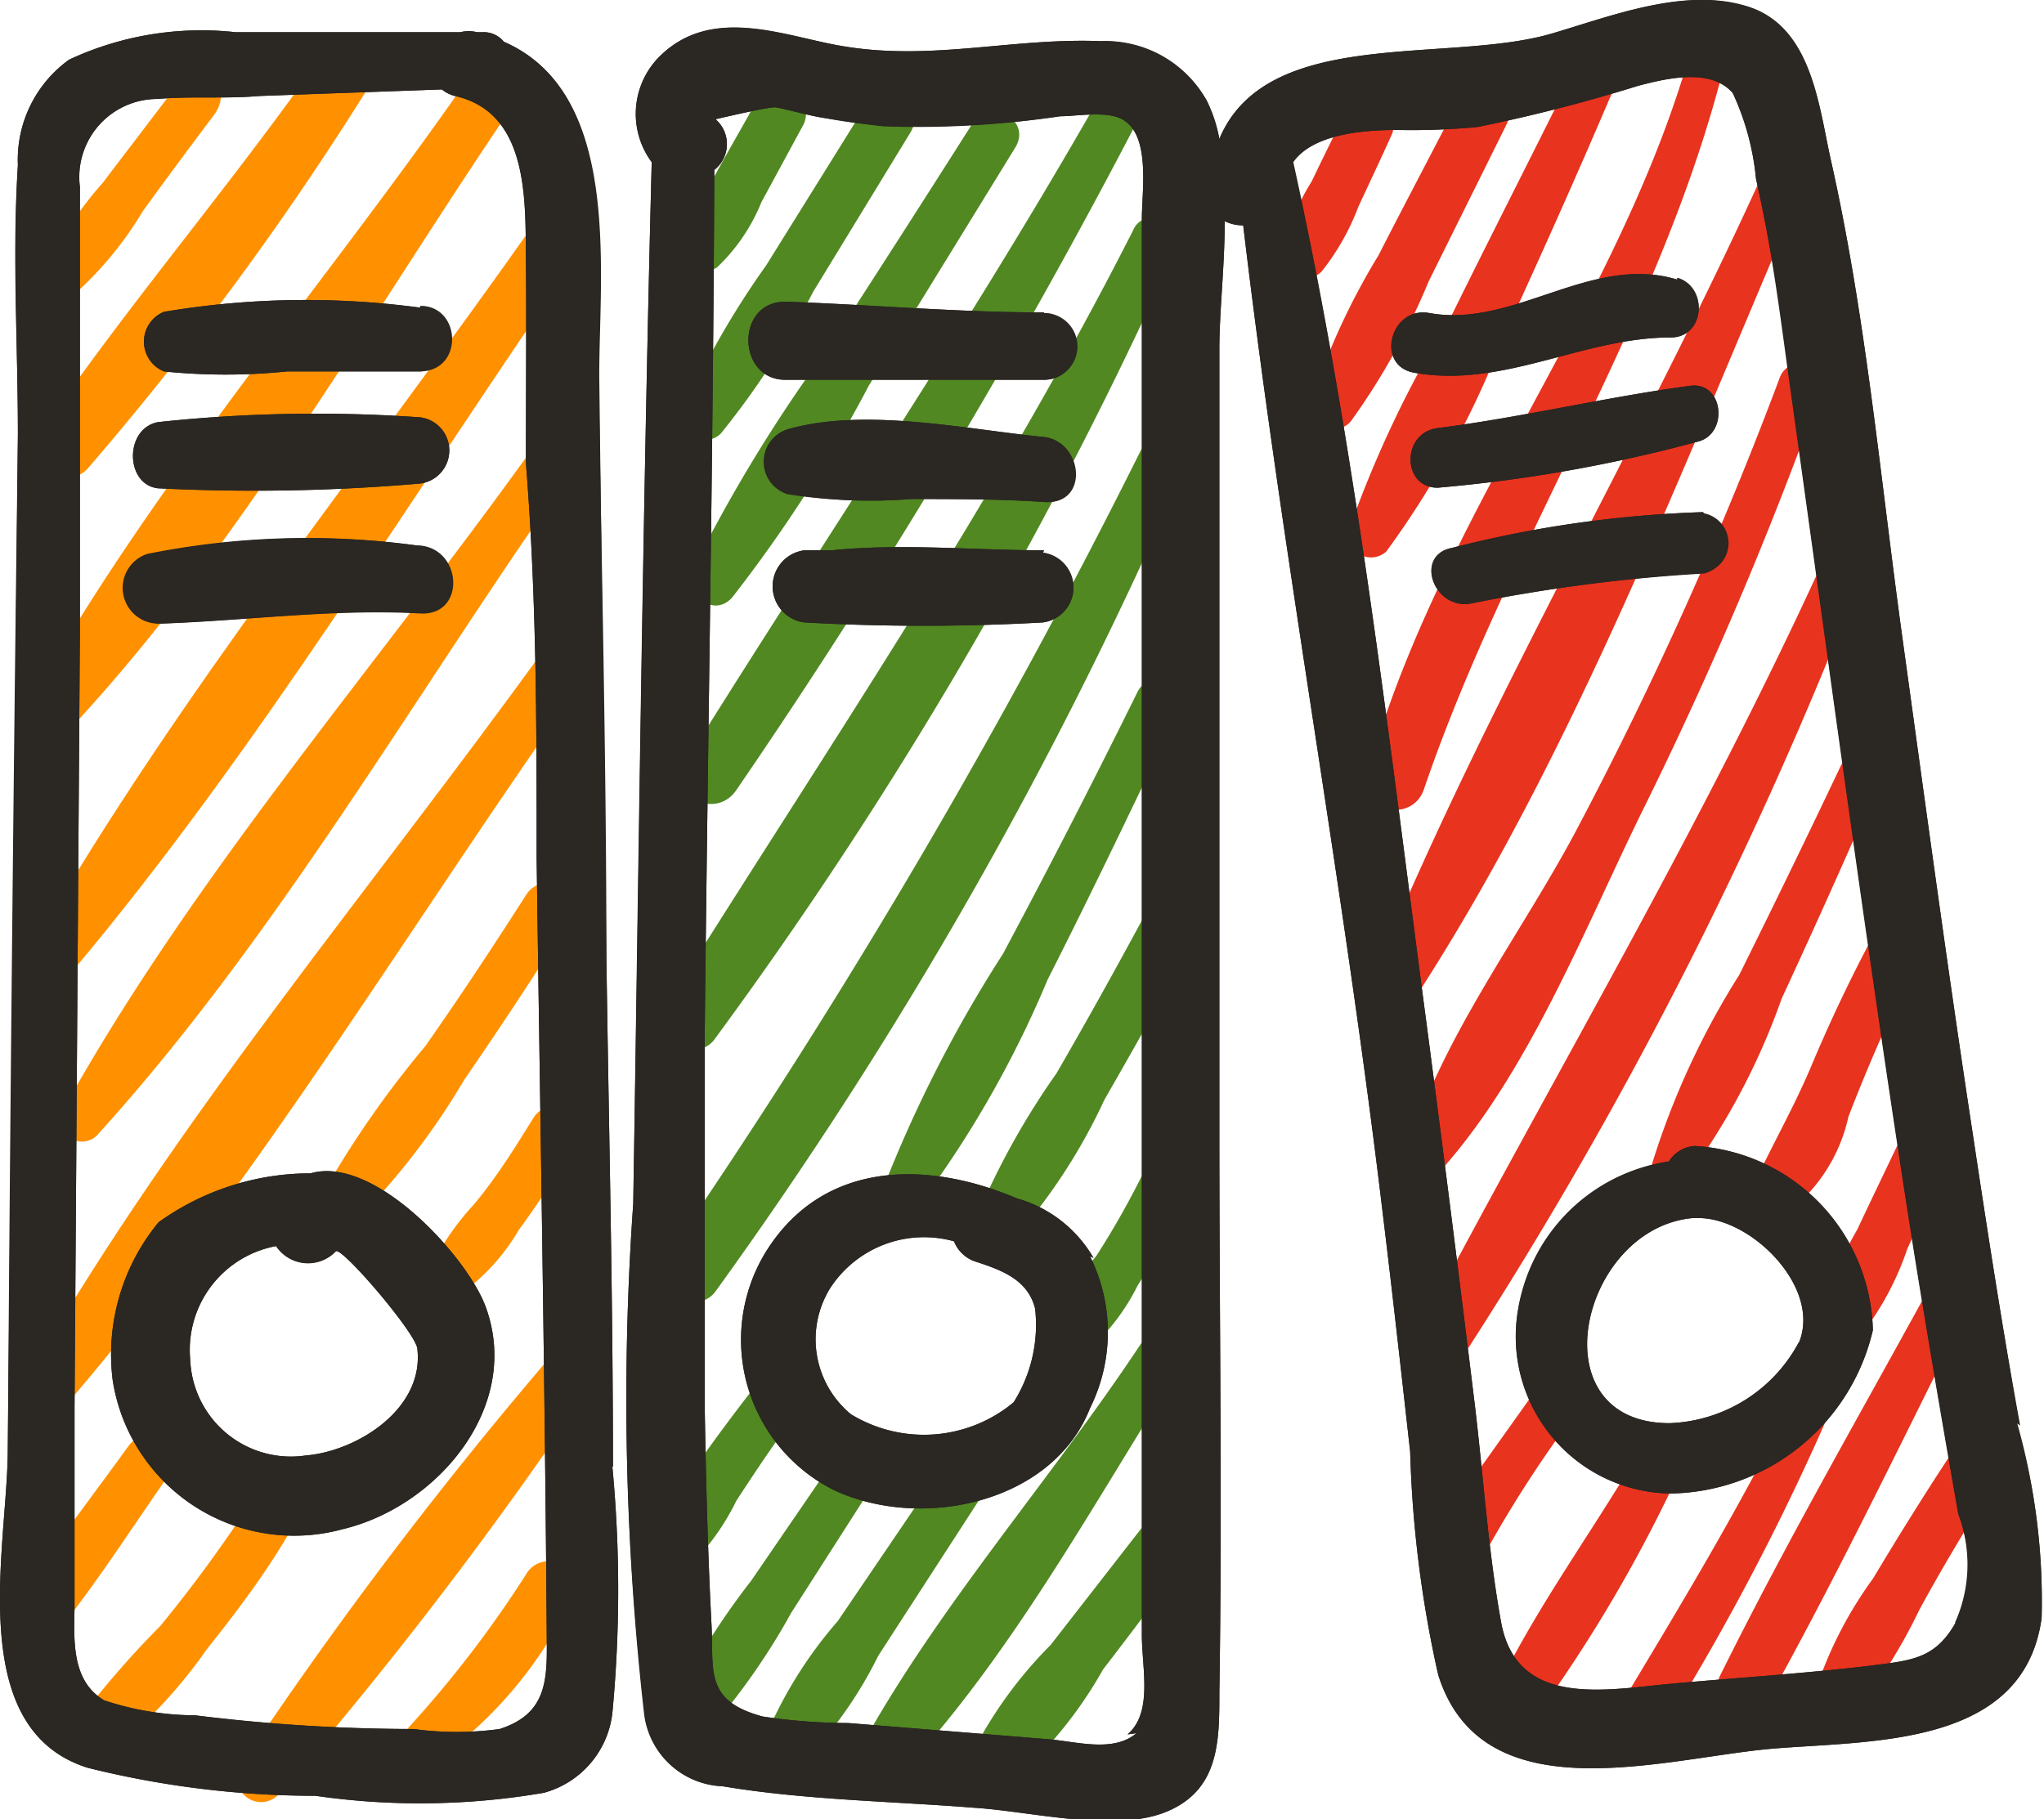 <svg xmlns="http://www.w3.org/2000/svg" viewBox="0 0 34.28 30.51"><defs><style>.cls-1{fill:#ff9100;}.cls-1,.cls-2,.cls-3,.cls-4{fill-rule:evenodd;}.cls-2{fill:#518821;}.cls-3{fill:#e8331e;}.cls-4{fill:#2b2722;}</style></defs><g id="Layer_2" data-name="Layer 2"><g id="word"><path class="cls-1" d="M3,1.39,1.72,3.07a6.25,6.25,0,0,0-1,1.53.34.34,0,0,0,.5.36A5.94,5.94,0,0,0,2.39,3.55c.39-.54.79-1.08,1.19-1.61S3.31,1,3,1.39Z"/><path class="cls-1" d="M5.39.94C3.88,3.1,2.15,5.1.67,7.27c-.32.48.42,1,.8.59A51.85,51.85,0,0,0,6.22,1.4C6.56.89,5.74.45,5.39.94Z"/><path class="cls-1" d="M7.73,1.49C5.4,4.82,2.62,8.05.62,11.58a.43.43,0,0,0,.68.51c2.76-3,4.91-6.79,7.2-10.17C8.82,1.44,8,1,7.73,1.49Z"/><path class="cls-1" d="M8.91,3.82C6.14,7.76,3,11.62.6,15.79c-.23.39.34.83.64.47,3.12-3.72,5.69-8,8.47-12C10.05,3.78,9.24,3.35,8.91,3.82Z"/><path class="cls-1" d="M8.81,7.69c-2.57,3.57-5.63,7.09-7.76,10.94a.36.36,0,0,0,.57.42c3-3.3,5.31-7.36,7.87-11C9.79,7.65,9.1,7.29,8.81,7.69Z"/><path class="cls-1" d="M9.12,10.9C6.27,14.85,3,18.72.57,22.92c-.24.4.36.86.67.49C4.42,19.67,7,15.32,9.85,11.31,10.16,10.86,9.43,10.47,9.12,10.9Z"/><path class="cls-1" d="M8.83,15c-.55.86-1.11,1.71-1.7,2.55a16.53,16.53,0,0,0-1.74,2.51.36.36,0,0,0,.57.42,12,12,0,0,0,1.82-2.36c.61-.89,1.21-1.79,1.78-2.71C9.85,15,9.12,14.56,8.83,15Z"/><path class="cls-1" d="M8.94,18.76c-.31.5-.62,1-1,1.45a4.44,4.44,0,0,0-.8,1.22c-.09.28.25.46.47.35A3.44,3.44,0,0,0,8.7,20.63c.35-.47.67-1,1-1.46S9.21,18.3,8.94,18.76Z"/><path class="cls-1" d="M2.15,24.26c-.61.85-1.26,1.67-1.82,2.56-.25.4.38.87.68.49.67-.84,1.25-1.76,1.87-2.64C3.2,24.22,2.46,23.82,2.15,24.26Z"/><path class="cls-1" d="M4.16,25.27a23.58,23.58,0,0,1-1.47,2,15.54,15.54,0,0,0-1.41,1.63c-.21.33.22.72.54.52a8.37,8.37,0,0,0,1.65-1.76c.51-.64,1-1.29,1.41-2C5.17,25.22,4.45,24.83,4.16,25.27Z"/><path class="cls-1" d="M9.34,22.63a71.44,71.44,0,0,0-5.31,7,.4.4,0,0,0,.64.47A70.88,70.88,0,0,0,9.94,23.2C10.25,22.78,9.67,22.21,9.34,22.63Z"/><path class="cls-1" d="M8.82,26.41a18.78,18.78,0,0,1-2,2.6.36.36,0,0,0,.45.55,7,7,0,0,0,2.31-2.73A.43.43,0,0,0,8.82,26.41Z"/><path class="cls-2" d="M12.71,1.66c-.24.43-.49.86-.73,1.3a3,3,0,0,0-.53,1.22.38.38,0,0,0,.57.31,3.12,3.12,0,0,0,.75-1.1l.71-1.31A.44.44,0,0,0,12.71,1.66Z"/><path class="cls-2" d="M14.5,1.8,12.85,4.45a14.35,14.35,0,0,0-1.41,2.46c-.13.37.4.62.65.36a13.89,13.89,0,0,0,1.55-2.38l1.63-2.67C15.56,1.74,14.8,1.32,14.5,1.8Z"/><path class="cls-2" d="M16.31,2.07q-1.18,1.86-2.38,3.71a25.49,25.49,0,0,0-2.3,3.75c-.17.4.32.86.65.49a23.62,23.62,0,0,0,2.29-3.55l2.46-4C17.31,2,16.59,1.63,16.31,2.07Z"/><path class="cls-2" d="M18.4,1.7c-2.16,3.79-4.6,7.38-6.9,11.08-.33.54.49,1,.85.47A108.23,108.23,0,0,0,19.06,2.06.38.38,0,0,0,18.4,1.7Z"/><path class="cls-2" d="M19,3.87c-2.31,4.55-5.13,8.68-7.83,13-.3.47.45,1,.8.58A72.69,72.69,0,0,0,19.68,4.27C19.91,3.8,19.2,3.4,19,3.87Z"/><path class="cls-2" d="M19.12,7.58a113.06,113.06,0,0,1-7.93,13.48c-.32.48.46,1.07.81.6A73.61,73.61,0,0,0,19.8,8C20,7.51,19.34,7.13,19.12,7.58Z"/><path class="cls-2" d="M19.08,11.6Q18,13.79,16.82,16a22.09,22.09,0,0,0-2,3.91.34.34,0,0,0,.58.32,17.81,17.81,0,0,0,2.17-3.8c.74-1.46,1.45-2.94,2.15-4.42C20,11.53,19.3,11.17,19.08,11.6Z"/><path class="cls-2" d="M19.16,15.42q-.7,1.3-1.44,2.58a12.83,12.83,0,0,0-1.31,2.34c-.13.39.4.62.66.36a9.62,9.62,0,0,0,1.45-2.25c.49-.86,1-1.73,1.41-2.6A.44.44,0,0,0,19.16,15.42Z"/><path class="cls-2" d="M19.22,19.58a14.34,14.34,0,0,1-.83,1.48,6.27,6.27,0,0,0-.84,1.34c-.1.31.28.53.53.39a3.58,3.58,0,0,0,1-1.23A13.19,13.19,0,0,0,19.93,20C20.15,19.5,19.45,19.1,19.22,19.58Z"/><path class="cls-2" d="M19.12,22.56c-1.51,2.28-3.45,4.46-4.74,6.85a.39.39,0,0,0,.62.46c1.91-2,3.33-4.64,4.79-6.94C20.05,22.51,19.39,22.15,19.12,22.56Z"/><path class="cls-2" d="M19.27,25.47l-1.65,2.12a7.2,7.2,0,0,0-1.36,1.9c-.13.36.33.65.63.46A7.11,7.11,0,0,0,18.5,28q.77-1,1.5-2C20.3,25.59,19.58,25.05,19.27,25.47Z"/><path class="cls-2" d="M15.7,24.76l-1.65,2.43a7.2,7.2,0,0,0-1.34,2.27.33.33,0,0,0,.49.36,7,7,0,0,0,1.53-2.05l1.69-2.61C16.72,24.71,16,24.32,15.7,24.76Z"/><path class="cls-2" d="M13.86,24.67,12.6,26.51a12.52,12.52,0,0,0-1.21,1.88c-.17.4.31.82.64.47a11.36,11.36,0,0,0,1.24-1.81l1.28-2C14.83,24.62,14.14,24.25,13.86,24.67Z"/><path class="cls-2" d="M12.68,23.23c-.34.44-.68.89-1,1.35A3.6,3.6,0,0,0,10.83,26a.39.39,0,0,0,.57.42,4,4,0,0,0,.95-1.25c.32-.49.66-1,1-1.45S13,22.85,12.68,23.23Z"/><path class="cls-3" d="M22.59,1.84c-.2.4-.4.8-.59,1.2a3.93,3.93,0,0,0-.49,1.16.39.39,0,0,0,.65.36,4,4,0,0,0,.62-1.09c.19-.41.38-.81.56-1.21S22.84,1.33,22.59,1.84Z"/><path class="cls-3" d="M24.48,1.66c-.45.87-.91,1.74-1.36,2.62A11.66,11.66,0,0,0,22,6.7c-.08.36.41.67.66.36a11.58,11.58,0,0,0,1.3-2.34l1.31-2.64C25.49,1.59,24.74,1.17,24.48,1.66Z"/><path class="cls-3" d="M26.36,1.26c-.67,1.35-1.35,2.68-2,4a18.7,18.7,0,0,0-1.74,3.64.38.38,0,0,0,.63.35,15.6,15.6,0,0,0,1.94-3.54C25.8,4.38,26.42,3,27,1.64,27.24,1.19,26.58.81,26.36,1.26Z"/><path class="cls-3" d="M28.27,1.14C27,5.33,24.08,8.8,22.93,13c-.16.62.75.82.95.24,1.4-4.11,3.9-7.76,5-12A.33.33,0,0,0,28.27,1.14Z"/><path class="cls-3" d="M29.46,3.14c-2,4.37-4.49,8.59-6.32,13a.41.41,0,0,0,.72.4c2.56-4,4.36-8.7,6.24-13.08C30.28,3.07,29.66,2.71,29.46,3.14Z"/><path class="cls-3" d="M29.85,6.33a65,65,0,0,1-3.4,7.57c-.94,1.78-2.32,3.55-2.87,5.49a.32.32,0,0,0,.54.29c1.51-1.66,2.45-4.1,3.44-6.11a66.28,66.28,0,0,0,3-7.07C30.65,6.09,30,5.93,29.85,6.33Z"/><path class="cls-3" d="M30.57,9.42c-2,4.38-4.42,8.46-6.66,12.7a.43.43,0,0,0,.76.42A71.48,71.48,0,0,0,31.18,9.76C31.36,9.35,30.76,9,30.57,9.42Z"/><path class="cls-3" d="M30.86,12.87c-.55,1.16-1.12,2.33-1.69,3.48a13.29,13.29,0,0,0-1.46,3.16.32.32,0,0,0,.54.3,11.53,11.53,0,0,0,1.63-3.06q.82-1.77,1.59-3.54C31.65,12.8,31.05,12.45,30.86,12.87Z"/><path class="cls-3" d="M31.57,15.41a26.13,26.13,0,0,0-1.18,2.44c-.3.72-.68,1.37-1,2.07a.36.36,0,0,0,.5.48A2.76,2.76,0,0,0,31,18.73a30.76,30.76,0,0,1,1.31-2.93A.41.41,0,0,0,31.57,15.41Z"/><path class="cls-3" d="M32,18.83c-.28.6-.57,1.19-.85,1.79a5,5,0,0,0-.59,1.56c0,.33.43.45.63.24a4.92,4.92,0,0,0,.8-1.48l.78-1.68C33,18.75,32.27,18.32,32,18.83Z"/><path class="cls-3" d="M32.53,21.28c-1.23,2.26-2.53,4.5-3.67,6.8a.45.45,0,0,0,.79.44c1.25-2.25,2.36-4.59,3.52-6.89A.37.37,0,0,0,32.53,21.28Z"/><path class="cls-3" d="M32.66,24.48c-.44.67-.86,1.35-1.25,2a6.72,6.72,0,0,0-1,2,.37.37,0,0,0,.62.35A9.23,9.23,0,0,0,32.19,27c.38-.7.79-1.38,1.21-2.05C33.7,24.43,33,24,32.66,24.48Z"/><path class="cls-3" d="M30.15,23.31c-.87,1.8-1.88,3.47-2.9,5.17-.28.46.44.84.72.4a41.54,41.54,0,0,0,2.74-5.25C30.88,23.25,30.33,22.94,30.15,23.31Z"/><path class="cls-3" d="M27.52,24.3c-.72,1.24-1.59,2.43-2.25,3.7-.21.42.38.91.69.51a24.51,24.51,0,0,0,2.22-3.85A.38.38,0,0,0,27.52,24.3Z"/><path class="cls-3" d="M25.69,23.41l-.94,1.32c-.25.37-.61.73-.34,1.17a.34.34,0,0,0,.58,0,20.56,20.56,0,0,1,1.37-2.11C26.64,23.37,26,23,25.69,23.41Z"/><path class="cls-4" d="M10.28,24.6c0-2.84-.07-5.69-.11-8.53l-.12-9.76c0-1.79.38-4.75-1.6-5.61A.43.43,0,0,0,8.09.54H8a.66.66,0,0,0-.28,0c-1.25,0-2.51,0-3.77,0A5.25,5.25,0,0,0,1.16,1,2.08,2.08,0,0,0,.3,2.77c-.09,1.5,0,3,0,4.51Q.19,15.83.13,24.38C.11,26-.59,29,1.47,29.65a15.86,15.86,0,0,0,3.82.47,12.29,12.29,0,0,0,3.83-.05,1.57,1.57,0,0,0,1.15-1.34,21.91,21.91,0,0,0,0-4.13ZM8.14,21.9c.63,1.69-.81,3.37-2.4,3.75a3.08,3.08,0,0,1-3.85-2.5,3.48,3.48,0,0,1,.77-2.65,4.36,4.36,0,0,1,2.55-.82c1.06-.31,2.61,1.38,2.93,2.22Zm-3,2.51A1.69,1.69,0,0,1,3.19,22.8a1.77,1.77,0,0,1,1.44-1.9.65.65,0,0,0,1,.09C5.71,20.88,7,22.38,7,22.63c.11,1-1,1.7-1.85,1.78ZM7.05,9.15c.71.07.76,1.18,0,1.14-1.47-.08-2.89.12-4.35.17a.6.6,0,0,1-.18-1.17A13.6,13.6,0,0,1,7,9.15ZM7.05,7a.56.56,0,0,1,0,1.11,32.35,32.35,0,0,1-4.4.08c-.55-.06-.57-1,0-1.11A24.86,24.86,0,0,1,7.05,7Zm0-1.87c.69,0,.73,1.09,0,1.1l-2.23,0a10.22,10.22,0,0,1-2.07,0,.54.54,0,0,1,0-1,14.4,14.4,0,0,1,4.3-.07Zm10.46.11c-1.45,0-2.89-.13-4.34-.18-.84,0-.81,1.31,0,1.31,1.45,0,2.89,0,4.34,0a.56.56,0,0,0,0-1.12Zm0,2.09c-1.32-.13-3-.5-4.3-.13a.57.57,0,0,0,0,1.08,8.41,8.41,0,0,0,2.07.09c.75,0,1.49,0,2.24.05s.65-1,0-1.09Zm0,1.9c-1.17,0-2.39-.12-3.56,0H13.8l-.31,0a.61.61,0,0,0,0,1.21,36,36,0,0,0,4,0,.59.59,0,0,0,0-1.17Zm.83,11.87a2.16,2.16,0,0,0-1.28-1c-1.51-.64-3.27-.65-4.23.92A2.82,2.82,0,0,0,14,25c1.48.68,3.66.2,4.28-1.38a2.86,2.86,0,0,0,0-2.55ZM17,23.52a2.35,2.35,0,0,1-2.73.2,1.63,1.63,0,0,1-.35-2.11A1.87,1.87,0,0,1,16,20.82a.58.58,0,0,0,.36.34c.43.14.88.3,1,.79A2.44,2.44,0,0,1,17,23.52Zm11.45-4.3a.56.56,0,0,0-.46.26,3,3,0,0,0-2.55,2.62A2.64,2.64,0,0,0,28,25.05a3.54,3.54,0,0,0,3.41-2.74,3.17,3.17,0,0,0-3-3.09Zm1.72,3.29A2.56,2.56,0,0,1,28,23.87c-2.24,0-1.5-3.27.39-3.44h.1c.89,0,2.06,1.17,1.68,2.09ZM28.56,8.59a19.35,19.35,0,0,0-4.21.6c-.62.12-.32,1,.28.94a29.25,29.25,0,0,1,3.95-.52.51.51,0,0,0,0-1Zm-.21-2.12c-1.42.19-2.82.53-4.24.71-.61.08-.6,1,0,1A24.65,24.65,0,0,0,28.5,7.4c.49-.15.4-1-.15-.93Zm-.22-1.81c.52.15.47,1-.11,1-1.48,0-2.81.86-4.31.59-.65-.13-.39-1.11.26-1,1.42.26,2.72-1,4.16-.56Zm5.7,19.21a11,11,0,0,1,.41,3.27c-.3,2.17-2.85,2.05-4.52,2.19-1.83.16-4.86,1.12-5.6-1.24a19.53,19.53,0,0,1-.47-3.74c-.15-1.34-.3-2.69-.46-4-.66-5.54-1.68-11-2.34-16.57a.82.82,0,0,1-.31-.07c0,.75-.09,1.51-.09,2.14,0,1.47,0,2.94,0,4.41,0,2.94,0,5.88,0,8.82,0,3.1.05,6.2,0,9.3,0,.82,0,1.63-.87,2s-2.28,0-3.25-.06c-1.39-.11-2.84-.13-4.21-.36a1.37,1.37,0,0,1-1.31-1.23,45.94,45.94,0,0,1-.19-8.54c.1-5.82.16-11.65.31-17.47a1.36,1.36,0,0,1,.16-1.8C11.93.12,13.08.57,14,.75c1.55.3,2.93-.12,4.46-.06a1.94,1.94,0,0,1,1.78,1,2.29,2.29,0,0,1,.21.64C21.24.44,24.25,1.07,26,.57c1-.29,2.26-.8,3.32-.46s1.18,1.64,1.38,2.55c.59,2.61.83,5.32,1.2,8,.39,2.83.77,5.65,1.2,8.46.24,1.6.49,3.2.78,4.79Zm-14.77,5.2c-.39.33-1,.14-1.49.1l-3.34-.27a9.87,9.87,0,0,1-1.44-.11c-1-.27-.81-.79-.86-1.59-.06-1.17-.09-2.36-.11-3.54,0-2.13,0-4.26,0-6.4.05-4.81.14-9.61.16-14.41A.55.55,0,0,0,12,2s.89-.21,1-.2.56.14.83.18a8.89,8.89,0,0,0,1,.13,16.17,16.17,0,0,0,2.95-.16c.3,0,.85-.11,1.1.09.41.3.27,1.19.27,1.63,0,1.14,0,2.28,0,3.43q0,6.86,0,13.71c0,2.2,0,4.41,0,6.61,0,.56.19,1.3-.24,1.67Zm13.73-1.84c-.35.61-.76.62-1.44.71-1.1.13-2.22.2-3.32.3s-2.61.42-2.86-1.06c-.21-1.17-.29-2.39-.43-3.57-.26-2.13-.53-4.27-.81-6.4-.64-4.82-1.19-9.74-2.24-14.49.35-.5,1.27-.54,1.76-.54a11.74,11.74,0,0,0,1.33-.05,27.18,27.18,0,0,0,2.69-.69c.46-.12,1.22-.31,1.59.12A4.38,4.38,0,0,1,29.45,3,32.77,32.77,0,0,1,30,6.29c.61,4.35,1.19,8.71,1.85,13.06.3,2,.64,4,1,6.06a2.38,2.38,0,0,1-.05,1.82ZM8.38,29a5.32,5.32,0,0,1-1.44,0,30,30,0,0,1-3.67-.23,4.89,4.89,0,0,1-1.52-.25c-.55-.32-.51-1-.5-1.55,0-1.12,0-2.25,0-3.37l.09-13c0-2.49,0-5,0-7.47a1.31,1.31,0,0,1,1.3-1.47c.57-.05,1.14,0,1.71-.05l3.06-.11a.65.65,0,0,0,.22.11c1.24.28,1.18,1.74,1.19,2.74s0,2.28,0,3.42C9,10,9,12.19,9,14.39c.06,4.39.14,8.78.17,13.16C9.18,28.26,9.12,28.76,8.38,29Z"/><path class="cls-4" d="M10.28,24.6c0-2.84-.07-5.69-.11-8.53,0-3.25-.08-6.51-.13-9.76,0-1.79.38-4.75-1.59-5.61A.44.44,0,0,0,8.09.54H8a.52.52,0,0,0-.28,0c-1.26,0-2.51,0-3.77,0A5.25,5.25,0,0,0,1.16,1,2.06,2.06,0,0,0,.3,2.77c-.1,1.5,0,3,0,4.52L.13,24.38C.11,26-.59,29,1.47,29.65a15.79,15.79,0,0,0,3.82.47,12.29,12.29,0,0,0,3.83-.05,1.57,1.57,0,0,0,1.15-1.34,21.91,21.91,0,0,0,0-4.13ZM8.14,21.91c.63,1.68-.81,3.37-2.4,3.74a3.08,3.08,0,0,1-3.85-2.5,3.48,3.48,0,0,1,.77-2.65,4.36,4.36,0,0,1,2.55-.82c1.06-.31,2.61,1.38,2.93,2.23Zm-3,2.5A1.69,1.69,0,0,1,3.19,22.8a1.77,1.77,0,0,1,1.44-1.9.64.64,0,0,0,1,.09C5.71,20.88,7,22.39,7,22.63c.11,1-1,1.7-1.85,1.78ZM7,9.15c.72.06.77,1.18,0,1.13-1.47-.07-2.89.13-4.35.18a.6.6,0,0,1-.18-1.17A13.6,13.6,0,0,1,7,9.15ZM7.05,7a.56.56,0,0,1,0,1.11,32.35,32.35,0,0,1-4.4.08c-.55-.06-.57-1,0-1.11A24.86,24.86,0,0,1,7.05,7Zm0-1.86a.55.55,0,0,1,0,1.09l-2.24,0a10.13,10.13,0,0,1-2.06,0,.54.54,0,0,1,0-1,14.34,14.34,0,0,1,4.29-.07Zm10.46.1c-1.45,0-2.89-.13-4.34-.18-.84,0-.81,1.31,0,1.31,1.45,0,2.89,0,4.33,0,.73,0,.69-1.1,0-1.12Zm0,2.09c-1.32-.13-3-.5-4.3-.13a.57.57,0,0,0,0,1.09,8.93,8.93,0,0,0,2.07.08c.75,0,1.49,0,2.23.05s.66-1,0-1.09Zm0,1.9c-1.17,0-2.39-.12-3.56,0H13.8l-.31,0a.61.61,0,0,0,0,1.21,36,36,0,0,0,4,0,.59.59,0,0,0,0-1.17Zm.83,11.87a2.16,2.16,0,0,0-1.29-1c-1.5-.64-3.26-.65-4.22.92A2.82,2.82,0,0,0,14,25c1.48.68,3.66.2,4.28-1.38a2.86,2.86,0,0,0,0-2.55ZM17,23.52a2.35,2.35,0,0,1-2.73.2,1.63,1.63,0,0,1-.35-2.11A1.88,1.88,0,0,1,16,20.82a.58.58,0,0,0,.36.34c.43.14.88.3,1,.79A2.44,2.44,0,0,1,17,23.52Zm11.45-4.3a.54.54,0,0,0-.46.26,3.06,3.06,0,0,0-2.55,2.62A2.63,2.63,0,0,0,28,25.05a3.54,3.54,0,0,0,3.41-2.74,3.17,3.17,0,0,0-3-3.09Zm1.72,3.29A2.56,2.56,0,0,1,28,23.87c-2.24,0-1.5-3.27.39-3.44h.1c.89,0,2.06,1.17,1.68,2.09ZM28.56,8.59a19.35,19.35,0,0,0-4.21.6c-.62.12-.33,1,.28.94a27.72,27.72,0,0,1,3.95-.51.52.52,0,0,0,0-1Zm-.21-2.12c-1.42.19-2.82.53-4.24.71-.61.08-.6,1,0,1A25,25,0,0,0,28.5,7.4c.49-.15.4-1-.15-.93Zm-.22-1.81c.52.15.47,1-.11,1-1.48,0-2.81.86-4.31.59-.65-.12-.39-1.12.26-1,1.42.26,2.72-1,4.16-.56Zm5.69,19.21a10.69,10.69,0,0,1,.42,3.27c-.3,2.17-2.85,2.05-4.52,2.19-1.83.16-4.86,1.12-5.6-1.24a19.53,19.53,0,0,1-.47-3.74c-.15-1.34-.3-2.69-.46-4-.66-5.54-1.68-11-2.34-16.57a.64.64,0,0,1-.31-.07c0,.75-.09,1.52-.09,2.14,0,1.47,0,2.94,0,4.41,0,2.94,0,5.88,0,8.82,0,3.1.05,6.2,0,9.3,0,.82,0,1.63-.87,2s-2.28,0-3.25-.06c-1.39-.11-2.84-.13-4.21-.36a1.38,1.38,0,0,1-1.32-1.23,46.8,46.8,0,0,1-.18-8.54c.09-5.82.16-11.65.31-17.47a1.36,1.36,0,0,1,.16-1.8C11.93.12,13.08.58,14,.75c1.55.3,2.93-.12,4.46-.06a2,2,0,0,1,1.78,1,2.82,2.82,0,0,1,.21.64C21.24.44,24.25,1.07,26,.57c1-.29,2.26-.8,3.32-.45s1.18,1.64,1.38,2.54c.59,2.61.83,5.32,1.2,8,.39,2.82.77,5.64,1.2,8.45.24,1.6.49,3.2.77,4.79Zm-14.76,5.2c-.39.33-1,.14-1.49.1l-3.34-.27a9.87,9.87,0,0,1-1.44-.11c-1-.27-.81-.78-.86-1.59-.06-1.17-.09-2.35-.11-3.53,0-2.14,0-4.27,0-6.41.05-4.81.14-9.61.16-14.41A.55.55,0,0,0,12,2s.89-.21,1-.2.56.14.83.18.68.11,1,.14a16.18,16.18,0,0,0,2.95-.17c.3,0,.85-.11,1.1.09.41.3.27,1.19.27,1.63,0,1.14,0,2.28,0,3.43q0,6.86,0,13.71,0,3.32,0,6.61c0,.56.19,1.3-.24,1.67Zm13.73-1.84c-.35.61-.76.62-1.44.71-1.1.13-2.22.2-3.32.3s-2.61.42-2.86-1.06c-.21-1.17-.29-2.38-.43-3.57-.26-2.13-.53-4.27-.81-6.4-.64-4.82-1.19-9.74-2.25-14.49.36-.5,1.28-.54,1.77-.54a11.74,11.74,0,0,0,1.33-.05,27.18,27.18,0,0,0,2.69-.69c.46-.12,1.21-.31,1.59.12A4.38,4.38,0,0,1,29.45,3c.25,1.08.39,2.17.54,3.27.61,4.35,1.19,8.71,1.85,13.06.3,2,.64,4,1,6.06a2.38,2.38,0,0,1-.05,1.82ZM8.38,29a5.32,5.32,0,0,1-1.44,0,30,30,0,0,1-3.67-.23,4.89,4.89,0,0,1-1.52-.25c-.55-.32-.51-1-.5-1.55,0-1.12,0-2.25,0-3.37l.09-13c0-2.49,0-5,0-7.46a1.31,1.31,0,0,1,1.3-1.48c.57-.05,1.14,0,1.71-.05l3.06-.11a.51.51,0,0,0,.22.11c1.24.28,1.18,1.74,1.19,2.75s0,2.27,0,3.41C9,10,9,12.19,9,14.39c.06,4.39.14,8.78.17,13.17C9.18,28.26,9.12,28.76,8.38,29Z"/></g></g></svg>